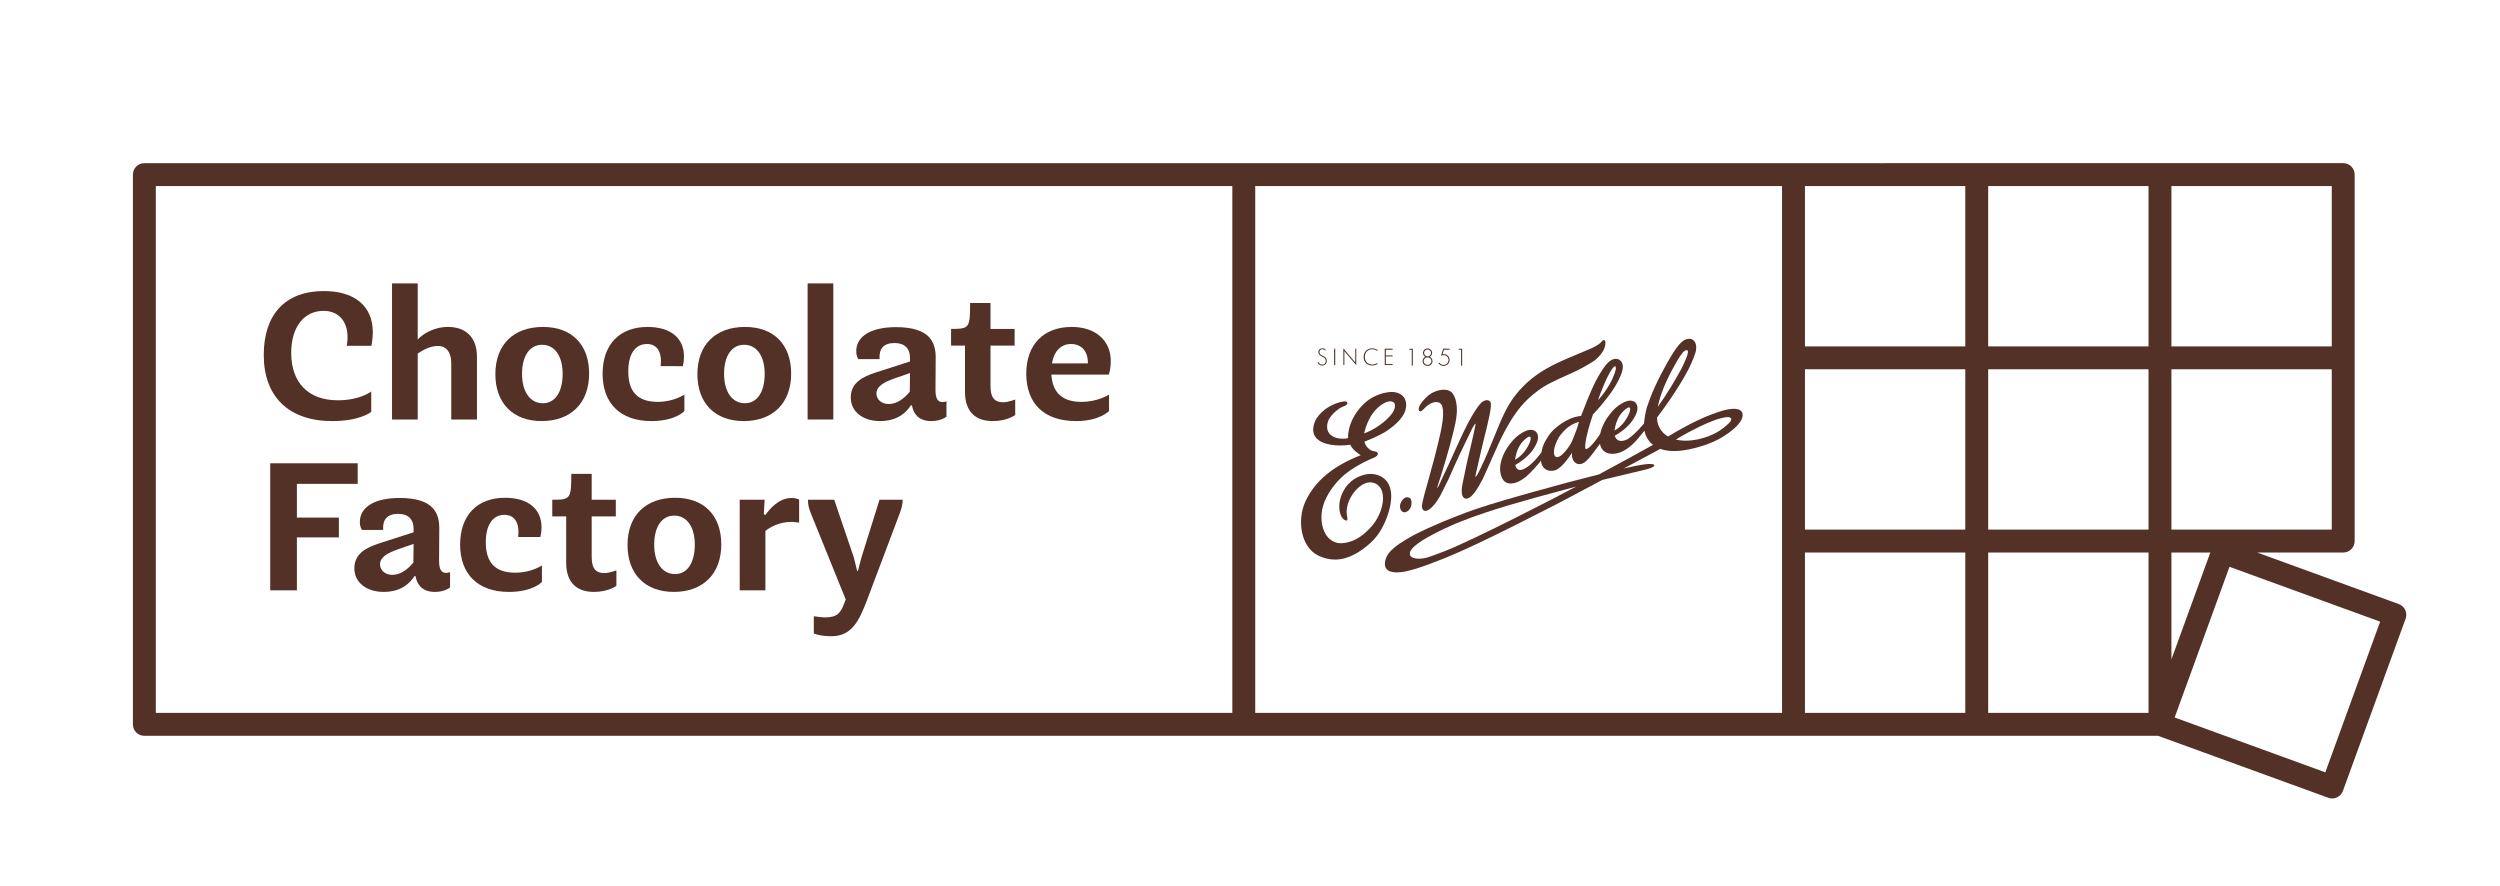 <?xml version="1.0" encoding="UTF-8" standalone="no"?>
<svg
   xmlns:dc="http://purl.org/dc/elements/1.1/"
   xmlns:cc="http://creativecommons.org/ns#"
   xmlns:rdf="http://www.w3.org/1999/02/22-rdf-syntax-ns#"
   xmlns:svg="http://www.w3.org/2000/svg"
   xmlns="http://www.w3.org/2000/svg"
   viewBox="0 0 1004.035 355.816"
   height="355.816"
   width="1004.035"
   xml:space="preserve"
   id="svg2"
   version="1.1"><defs
     id="defs6"><clipPath
       id="clipPath18"
       clipPathUnits="userSpaceOnUse"><path
         id="path16"
         d="M 0,266.862 H 753.026 V 0 H 0 Z" /></clipPath></defs><g
     transform="matrix(1.333,0,0,-1.333,0,355.816)"
     id="g10"><g
       id="g12"><g
         clip-path="url(#clipPath18)"
         id="g14"><g
           transform="translate(700.582,34.239)"
           id="g20"><path
             id="path22"
             style="fill:#533127;fill-opacity:1;fill-rule:nonzero;stroke:none"
             d="m 0,0 -45.392,16.525 16.525,45.391 45.392,-16.524 z m -101.57,66.219 h 48.306 V 17.913 h -48.306 z m 0,55.207 v 0 h 48.305 V 73.12 h -48.305 z m -6.901,6.901 h -48.306 v 48.306 h 48.306 z m 0,-55.207 h -48.306 v 48.306 h 48.306 z m 0,-55.207 h -48.306 v 48.306 h 48.306 z m 6.901,158.72 h 48.306 V 128.327 H -101.57 Z M -34.644,66.219 -46.364,34.027 v 32.192 z m -11.72,55.207 H 1.942 V 73.12 h -48.306 z m 0,55.207 H 1.942 v -48.306 h -48.306 z m -276.033,0 h 158.719 V 17.914 h -158.719 z m -331.241,-0.01 h 324.34 V 17.904 h -324.34 z M 22.145,50.69 18.885,51.876 -20.513,66.219 H 1.942 5.411 c 1.896,0 3.432,1.537 3.432,3.432 v 110.45 c 0,1.896 -1.536,3.432 -3.432,3.432 l -662.517,-0.009 c -1.896,0 -3.433,-1.537 -3.433,-3.432 V 14.435 c 0,-1.895 1.537,-3.432 3.433,-3.432 L -50.422,11.012 0.899,-7.671 C 2.68,-8.32 4.65,-7.401 5.298,-5.62 l 18.898,51.91 c 0.648,1.781 -0.27,3.751 -2.051,4.4" /></g><g
           transform="translate(79.464,159.976)"
           id="g24"><path
             id="path26"
             style="fill:#533127;fill-opacity:1;fill-rule:nonzero;stroke:none"
             d="m 0,0 c 0,12.174 6.441,19.264 18.142,19.264 8.981,0 14.713,-4.313 14.713,-12.409 0,-2.009 -0.413,-4.078 -0.413,-4.078 h -7.445 c 1.122,6.028 -1.537,10.519 -6.974,10.519 -5.968,0 -9.75,-4.964 -9.75,-12.647 0,-9.041 5.199,-14.3 14.064,-14.3 6.736,0 10.045,2.659 10.045,2.659 v -6.145 c 0,0 -3.25,-2.777 -11.759,-2.777 C 7.505,-19.914 0,-12.527 0,0" /></g><g
           transform="translate(143.698,159.444)"
           id="g28"><path
             id="path30"
             style="fill:#533127;fill-opacity:1;fill-rule:nonzero;stroke:none"
             d="m 0,0 v -18.91 h -7.741 v 16.901 c 0,3.369 -1.477,5.259 -4.018,5.259 -1.95,0 -3.959,-0.828 -6.087,-2.305 V -18.91 h -7.741 V 22.1 h 7.741 V 5.2 c 1.477,1.536 4.61,3.782 9.16,3.782 C -3.546,8.982 0,6.027 0,0" /></g><g
           transform="translate(169.517,154.303)"
           id="g32"><path
             id="path34"
             style="fill:#533127;fill-opacity:1;fill-rule:nonzero;stroke:none"
             d="m 0,0 c 0,5.319 -2.364,8.747 -6.204,8.747 -3.782,0 -6.029,-3.428 -6.029,-8.747 0,-5.495 2.483,-8.863 6.265,-8.863 C -2.186,-8.863 0,-5.377 0,0 m -20.27,-0.117 c 0,8.922 5.497,14.24 14.36,14.24 8.628,0 13.887,-5.259 13.887,-14.064 0,-8.922 -5.555,-14.3 -14.3,-14.3 -8.628,0 -13.947,5.378 -13.947,14.124" /></g><g
           transform="translate(181.554,154.303)"
           id="g36"><path
             id="path38"
             style="fill:#533127;fill-opacity:1;fill-rule:nonzero;stroke:none"
             d="m 0,0 c 0,8.924 5.201,14.123 13.533,14.123 6.913,0 10.991,-3.308 10.991,-8.922 0,-1.596 -0.355,-2.896 -0.355,-2.896 H 17.492 C 17.965,6.559 16.428,8.983 13.355,8.983 9.869,8.983 7.742,5.969 7.742,0.828 7.683,-5.2 10.401,-8.45 16.605,-8.45 c 4.846,0 8.038,2.186 8.038,2.186 v -4.963 c 0,0 -2.66,-3.014 -9.928,-3.014 C 5.259,-14.241 0,-8.805 0,0" /></g><g
           transform="translate(230.386,154.303)"
           id="g40"><path
             id="path42"
             style="fill:#533127;fill-opacity:1;fill-rule:nonzero;stroke:none"
             d="m 0,0 c 0,5.319 -2.364,8.747 -6.204,8.747 -3.782,0 -6.029,-3.428 -6.029,-8.747 0,-5.495 2.483,-8.863 6.265,-8.863 C -2.186,-8.863 0,-5.377 0,0 m -20.27,-0.117 c 0,8.922 5.497,14.24 14.36,14.24 8.628,0 13.887,-5.259 13.887,-14.064 0,-8.922 -5.555,-14.3 -14.3,-14.3 -8.628,0 -13.947,5.378 -13.947,14.124" /></g><path
           id="path44"
           style="fill:#533127;fill-opacity:1;fill-rule:nonzero;stroke:none"
           d="m 243.322,181.545 h 7.741 v -41.01 h -7.741 z" /><g
           transform="translate(274.107,148.926)"
           id="g46"><path
             id="path48"
             style="fill:#533127;fill-opacity:1;fill-rule:nonzero;stroke:none"
             d="M 0,0 0.059,5.613 -4.668,3.959 c -3.19,-1.124 -5.378,-2.364 -5.378,-4.491 0,-1.832 1.537,-3.192 3.723,-3.192 2.424,0 4.669,1.655 6.323,3.724 m 11.052,-2.896 v -4.61 c 0,0 -1.537,-1.358 -4.551,-1.358 -3.724,0 -5.378,2.068 -5.85,4.727 H 0.296 c -1.182,-1.89 -3.782,-4.727 -9.278,-4.727 -5.141,0 -8.804,2.837 -8.804,7.091 0,4.491 3.605,6.264 7.564,7.564 L 0.059,9.1 v 0.886 c 0.06,3.014 -1.596,4.669 -4.667,4.669 -3.25,0 -4.729,-1.715 -4.492,-4.846 h -6.382 c 0,0 -0.65,0.769 -0.65,2.363 0,4.669 4.669,7.27 11.996,7.27 10.401,0 11.996,-4.787 11.936,-9.337 L 7.742,0.532 c 0,-2.187 0.473,-3.665 2.067,-3.665 0.651,0 1.243,0.237 1.243,0.237" /></g><g
           transform="translate(305.871,146.562)"
           id="g50"><path
             id="path52"
             style="fill:#533127;fill-opacity:1;fill-rule:nonzero;stroke:none"
             d="m 0,0 v -4.668 c 0,0 -2.364,-1.832 -6.796,-1.832 -6.205,0 -8.332,4.018 -8.332,8.686 v 14.065 h -4.196 v 5.023 c 5.496,0 5.733,0.236 5.733,7.8 h 6.145 v -7.8 h 7.269 V 16.251 H -7.446 V 4.433 c 0,-2.601 0.295,-5.261 3.841,-5.261 C -2.069,-0.828 0,0 0,0" /></g><g
           transform="translate(316.937,157.435)"
           id="g54"><path
             id="path56"
             style="fill:#533127;fill-opacity:1;fill-rule:nonzero;stroke:none"
             d="M 0,0 H 10.814 C 10.931,3.605 8.922,5.851 5.732,5.851 2.659,5.851 0.59,3.605 0,0 m 8.863,-11.582 c 5.024,0 8.332,2.186 8.332,2.186 v -4.964 c 0,0 -2.895,-3.013 -9.867,-3.013 -9.929,0 -15.011,5.436 -15.07,14.24 0,8.688 5.082,14.124 13.71,14.124 7.151,0 11.759,-4.077 11.759,-10.282 0,-2.422 -0.59,-4.078 -0.59,-4.078 H -0.178 c 0.355,-5.555 3.428,-8.213 9.041,-8.213" /></g><g
           transform="translate(89.45,121.155)"
           id="g58"><path
             id="path60"
             style="fill:#533127;fill-opacity:1;fill-rule:nonzero;stroke:none"
             d="m 0,0 v -10.164 h 12.646 v -5.968 H 0 V -32.088 H -8.036 V 6.204 h 26.354 l 0,-6.204 z" /></g><g
           transform="translate(124.548,97.459)"
           id="g62"><path
             id="path64"
             style="fill:#533127;fill-opacity:1;fill-rule:nonzero;stroke:none"
             d="M 0,0 0.059,5.613 -4.668,3.959 c -3.19,-1.124 -5.378,-2.364 -5.378,-4.491 0,-1.832 1.537,-3.192 3.723,-3.192 2.424,0 4.669,1.655 6.323,3.724 m 11.052,-2.896 v -4.61 c 0,0 -1.537,-1.358 -4.551,-1.358 -3.724,0 -5.378,2.068 -5.85,4.727 H 0.296 c -1.182,-1.89 -3.782,-4.727 -9.278,-4.727 -5.141,0 -8.804,2.837 -8.804,7.091 0,4.491 3.605,6.264 7.564,7.564 L 0.059,9.1 v 0.886 c 0.06,3.014 -1.596,4.669 -4.667,4.669 -3.25,0 -4.729,-1.715 -4.492,-4.846 h -6.382 c 0,0 -0.65,0.769 -0.65,2.363 0,4.669 4.669,7.27 11.996,7.27 10.401,0 11.996,-4.787 11.936,-9.337 L 7.742,0.532 c 0,-2.187 0.473,-3.665 2.067,-3.665 0.651,0 1.243,0.237 1.243,0.237" /></g><g
           transform="translate(138.63,102.835)"
           id="g66"><path
             id="path68"
             style="fill:#533127;fill-opacity:1;fill-rule:nonzero;stroke:none"
             d="m 0,0 c 0,8.924 5.201,14.123 13.533,14.123 6.913,0 10.991,-3.308 10.991,-8.922 0,-1.596 -0.355,-2.896 -0.355,-2.896 H 17.492 C 17.965,6.559 16.428,8.983 13.355,8.983 9.869,8.983 7.742,5.969 7.742,0.828 7.683,-5.2 10.401,-8.45 16.605,-8.45 c 4.846,0 8.038,2.186 8.038,2.186 v -4.963 c 0,0 -2.66,-3.014 -9.928,-3.014 C 5.259,-14.241 0,-8.805 0,0" /></g><g
           transform="translate(185.713,95.094)"
           id="g70"><path
             id="path72"
             style="fill:#533127;fill-opacity:1;fill-rule:nonzero;stroke:none"
             d="m 0,0 v -4.668 c 0,0 -2.364,-1.832 -6.796,-1.832 -6.205,0 -8.332,4.018 -8.332,8.686 v 14.065 h -4.196 v 5.023 c 5.496,0 5.733,0.236 5.733,7.8 h 6.145 v -7.8 h 7.269 V 16.251 H -7.446 V 4.433 c 0,-2.601 0.295,-5.261 3.841,-5.261 C -2.069,-0.828 0,0 0,0" /></g><g
           transform="translate(209.334,102.835)"
           id="g74"><path
             id="path76"
             style="fill:#533127;fill-opacity:1;fill-rule:nonzero;stroke:none"
             d="m 0,0 c 0,5.319 -2.364,8.747 -6.204,8.747 -3.782,0 -6.029,-3.428 -6.029,-8.747 0,-5.495 2.483,-8.863 6.265,-8.863 C -2.186,-8.863 0,-5.377 0,0 m -20.27,-0.117 c 0,8.922 5.497,14.24 14.36,14.24 8.628,0 13.887,-5.259 13.887,-14.064 0,-8.922 -5.555,-14.3 -14.3,-14.3 -8.628,0 -13.947,5.378 -13.947,14.124" /></g><g
           transform="translate(240.767,116.426)"
           id="g78"><path
             id="path80"
             style="fill:#533127;fill-opacity:1;fill-rule:nonzero;stroke:none"
             d="m 0,0 v -6.973 c 0,0 -1.419,0.237 -2.364,0.237 -3.663,0 -6.383,-1.595 -7.8,-2.718 v -17.905 h -7.741 v 27.301 h 7.504 l -0.236,-4.314 0.473,-0.296 c 1.3,1.892 4.077,5.142 7.919,5.142 C -0.887,0.474 0,0 0,0" /></g><g
           transform="translate(271.959,116.368)"
           id="g82"><path
             id="path84"
             style="fill:#533127;fill-opacity:1;fill-rule:nonzero;stroke:none"
             d="m 0,0 c 0,-1.596 -0.413,-2.777 -0.828,-3.96 l -9.868,-26.178 c -2.482,-6.56 -4.728,-10.991 -10.814,-10.991 -3.368,0 -5.259,0.828 -5.259,0.828 v 5.199 c 0,0 2.245,-0.355 3.368,-0.355 3.9,0 4.727,1.537 5.732,4.078 l 0.532,1.3 -10.578,26.119 c -0.472,1.183 -0.827,2.364 -0.827,3.96 h 7.919 l 5.908,-17.373 1.005,-4.078 h 0.236 l 1.064,4.078 L -6.973,0 Z" /></g><g
           transform="translate(421.971,113.462)"
           id="g86"><path
             id="path88"
             style="fill:#533127;fill-opacity:1;fill-rule:nonzero;stroke:none"
             d="m 0,0 c 0.254,-0.57 0.676,-0.881 1.179,-0.881 0.076,0 0.155,0.007 0.235,0.021 C 2.259,-0.706 3.22,0.299 3.3,1.654 3.356,2.524 3.193,3.112 2.816,3.402 2.306,3.778 1.625,3.7 1.216,3.43 0.21,2.773 -0.537,1.203 0,0" /></g><g
           transform="translate(474.857,120.329)"
           id="g90"><path
             id="path92"
             style="fill:#533127;fill-opacity:1;fill-rule:nonzero;stroke:none"
             d="m 0,0 c -3.164,-1.68 -5.629,-2.974 -7.165,-3.761 -7.461,-3.823 -16.027,-8.187 -23.262,-11.596 -3.452,-1.628 -6.524,-3.061 -9.176,-4.103 -1.684,-0.661 -3.827,-1.482 -5.453,-1.963 -1.364,-0.403 -3.384,-0.462 -4.404,0.138 -0.332,0.196 -0.536,0.449 -0.604,0.754 -0.401,1.801 2.783,4.217 10.326,7.835 0.981,0.469 2.142,0.989 3.451,1.544 0.589,0.236 1.197,0.478 1.829,0.728 8.873,3.52 19.775,6.459 29.393,9.052 C -3.319,-0.902 -1.623,-0.445 0,0 m -14.958,14.606 c 0.314,0.234 0.667,0.483 1.005,0.459 0.13,-0.062 0.214,-0.17 0.254,-0.33 0.223,-0.874 -0.93,-2.991 -1.813,-4.12 -0.866,-1.116 -1.958,-2.059 -2.898,-2.509 0.519,3.09 1.528,4.983 3.452,6.5 m 26.747,21.633 c 0.12,-0.033 0.165,-0.201 0.182,-0.337 0.063,-0.491 -0.131,-1.065 -0.318,-1.62 l -0.041,-0.12 C 10.585,31.046 8.4,27.979 6.572,26.001 c 0.905,2.566 2.844,7.686 4.611,9.888 0.241,0.273 0.386,0.389 0.606,0.35 M 0.862,19.496 C 0.693,18.755 0.201,17.264 0.043,16.881 -0.185,16.33 -0.367,15.847 -0.542,15.379 -1.047,14.04 -1.444,12.981 -2.516,11.549 -4.045,9.495 -5.28,8.597 -6.08,8.951 c -0.287,0.156 -0.474,0.447 -0.557,0.865 -0.301,1.527 0.855,4.418 2.049,5.887 1.201,1.477 2.786,3.077 5.45,3.793 m 13.591,-0.083 c -0.878,-1.132 -1.947,-2.055 -2.896,-2.507 0.521,3.089 1.529,4.981 3.454,6.5 0.345,0.255 0.688,0.483 1,0.46 0.132,-0.063 0.216,-0.172 0.257,-0.333 0.223,-0.879 -0.931,-2.994 -1.815,-4.12 m 10.156,4.602 c 0.914,4.97 4.027,10.785 5.838,13.866 1.205,2.049 2.106,3.301 2.935,3.21 0.115,-0.013 0.193,-0.059 0.244,-0.147 0.304,-0.522 -0.393,-2.157 -0.729,-2.943 -0.241,-0.573 -0.551,-1.216 -0.879,-1.897 L 31.722,35.489 C 30.09,32.45 27.389,27.89 24.609,24.015 m 21.408,-4.942 c -2.1,-2.017 -4.283,-3.324 -7.08,-4.237 -1.891,-0.617 -5.517,-1.505 -8.876,-0.668 0.262,0.155 0.532,0.323 0.796,0.487 0.302,0.188 0.588,0.365 0.805,0.487 3.924,2.206 7.246,3.817 9.873,4.788 1.641,0.607 3.354,1.026 4.169,1.004 0.53,-0.011 0.897,-0.178 1.007,-0.458 0.134,-0.344 -0.112,-0.842 -0.694,-1.403 m 3.876,3.471 c -0.488,0.715 -1.825,1.367 -5.417,0.425 -0.877,-0.23 -1.9,-0.568 -3.122,-1.031 -0.138,-0.047 -0.267,-0.093 -0.389,-0.137 l -0.101,-0.036 c -1.368,-0.5 -2.929,-1.175 -4.64,-2.007 -1.378,-0.652 -2.684,-1.328 -3.99,-2.065 -0.523,-0.286 -1.035,-0.571 -1.53,-0.847 -0.338,-0.19 -0.762,-0.442 -1.234,-0.723 -0.538,-0.319 -1.146,-0.68 -1.756,-1.027 -2.057,1.166 -3.279,3.229 -3.36,5.675 3.918,5.109 7.951,11.352 9.813,15.193 0.914,1.884 1.622,3.766 1.813,4.445 0.402,1.437 0.233,2.751 -0.454,3.515 -0.439,0.49 -1.056,0.697 -1.739,0.583 -1.526,-0.255 -2.306,-1.204 -3.06,-2.122 L 30.536,42.154 C 29.212,40.549 26.088,35.173 23.722,30.026 22.836,28.092 21.769,25.295 21.329,23.895 20.891,22.493 20.465,19.543 20.428,18.969 19.307,17.64 18.359,16.635 17.447,15.807 16.778,15.2 16.126,14.686 15.469,14.243 14.35,13.721 13.441,13.608 12.768,13.906 c -0.507,0.225 -0.883,0.694 -1.117,1.395 1.624,0.913 3.941,2.62 5.252,4.508 0.594,0.85 1.282,2.078 1.476,2.904 0.224,0.968 0.116,1.814 -0.305,2.383 -0.357,0.482 -0.914,0.751 -1.654,0.802 C 15.202,25.974 13.77,25.09 12.798,24.417 11.594,23.585 10.37,22.232 9.161,20.396 8.658,19.63 7.748,18.051 7.312,16.093 7.278,16.008 7.257,15.934 7.248,15.869 6.762,15.116 6.338,14.513 5.895,13.946 L 5.713,13.721 C 5.563,13.537 5.41,13.348 5.218,13.126 L 5.146,13.04 C 4.523,12.301 3.818,11.463 2.984,11.308 c 0,0 -0.082,-0.012 -0.126,0.046 -0.492,0.779 0.616,5.536 1.595,8.47 0.148,0.44 0.263,0.79 0.362,1.089 0.107,0.324 0.194,0.589 0.281,0.844 0.179,0.192 1.761,1.895 2.28,2.522 2.375,2.882 4.163,5.149 5.544,8.074 l 0.046,0.099 c 0.547,1.169 1.167,2.494 1.113,3.812 -0.038,0.88 -0.438,1.598 -1.097,1.97 -0.67,0.379 -1.504,0.349 -2.288,-0.081 C 9.352,37.421 8.384,35.912 7.525,34.574 5.403,31.271 3.893,27.405 2.433,23.667 2.117,22.858 1.805,22.062 1.494,21.286 c -2.515,-0.254 -4.345,-1.268 -5.806,-2.229 -1.265,-0.828 -3.005,-2.183 -4.111,-3.932 -0.699,-1.099 -1.227,-1.97 -1.645,-3.197 -0.122,-0.381 -0.332,-1.437 -0.363,-1.592 -0.172,-0.304 -0.729,-0.963 -1.138,-1.446 -0.124,-0.146 -0.238,-0.282 -0.333,-0.396 -1.059,-1.296 -3.754,-3.845 -5.334,-3.453 -0.541,0.134 -0.908,0.624 -1.091,1.455 1.623,0.908 3.944,2.616 5.263,4.511 0.595,0.851 1.282,2.079 1.477,2.906 0.222,0.972 0.112,1.82 -0.309,2.386 -0.356,0.479 -0.911,0.747 -1.649,0.796 -1.218,0.082 -2.656,-0.805 -3.627,-1.479 -1.212,-0.838 -2.436,-2.191 -3.637,-4.021 -1.746,-2.655 -3.084,-6.782 -1.101,-9.688 0.544,-0.592 1.116,-0.897 1.801,-0.959 1.994,-0.172 3.573,0.96 4.727,1.786 l 0.257,0.184 c 0.94,0.854 1.729,1.64 2.484,2.475 l 0.112,0.124 c 0.68,0.753 1.439,1.595 1.935,2.301 0.1,-1.128 0.546,-2 1.301,-2.537 0.811,-0.577 1.927,-0.702 3.065,-0.34 1.224,0.448 2.571,1.978 3.093,2.614 0.526,0.641 0.998,1.324 1.454,1.984 0.156,0.225 0.307,0.443 0.456,0.654 C -1.39,8.93 -0.98,7.717 -0.152,7.128 0.607,6.589 1.56,6.644 2.532,7.284 3.386,7.849 4.565,9.379 4.907,9.835 l 0.184,0.248 -0.002,-0.011 0.298,0.398 c 0.223,0.298 0.443,0.591 0.655,0.872 0.447,0.592 0.843,1.116 1.143,1.533 0.219,-1.117 1.026,-3.116 3.974,-3.007 2.196,0.078 4.399,1.303 6.723,3.737 0.186,0.152 1.134,1.305 2.455,2.918 l 0.269,0.328 c 0.021,-0.166 0.038,-0.275 0.05,-0.326 0.4,-1.63 1.247,-2.959 2.518,-3.954 C 19.886,10.697 12.611,6.752 6.862,3.662 4.233,2.993 0.19,1.955 -2.474,1.256 c -1.569,-0.413 -9.737,-2.647 -11.134,-3.051 -1.197,-0.346 -2.368,-0.68 -3.519,-1.008 -6.537,-1.866 -12.182,-3.476 -18.054,-5.803 -0.708,-0.281 -1.322,-0.524 -1.868,-0.74 -2.417,-0.956 -3.52,-1.392 -5.479,-2.273 l -0.161,-0.069 c -4.768,-2.037 -12.985,-5.988 -14.454,-9.553 -0.621,-1.505 -0.63,-2.721 -0.026,-3.517 0.557,-0.734 1.601,-1.104 3.114,-1.104 0.431,0 0.899,0.03 1.405,0.09 2.379,0.283 6.001,1.404 11.069,3.428 2.982,1.119 6.904,2.827 11.988,5.221 7.124,3.356 15.42,7.571 23.323,11.625 1.878,0.962 6.514,3.418 14.15,7.498 2.618,0.646 11.581,2.781 12.616,3.018 1.181,0.269 3.147,0.809 3.052,1.391 -0.083,0.502 -1.624,0.42 -2.535,0.327 -1.641,-0.168 -4.064,-0.69 -6.67,-1.285 l 2.936,1.571 c 3.246,1.736 5.828,3.118 6.906,3.691 l 1.176,0.647 c 3.021,-1.135 7.216,-0.827 12.824,0.941 1.745,0.551 4.287,1.518 6.481,3.001 0.92,0.578 1.756,1.178 2.485,1.784 0.932,0.781 1.623,1.501 2.172,2.265 0.875,1.204 1.094,2.427 0.57,3.193" /></g><g
           transform="translate(427.842,142.997)"
           id="g94"><path
             id="path96"
             style="fill:#533127;fill-opacity:1;fill-rule:nonzero;stroke:none"
             d="M 0,0 C 0.19,-0.038 0.405,0.023 0.507,0.142 0.729,0.329 0.992,0.588 1.27,0.861 1.676,1.261 2.096,1.674 2.445,1.918 3.521,2.677 4.758,2.978 5.596,2.687 6.143,2.496 6.518,2.067 6.711,1.413 7.393,-0.9 6.422,-5.282 6.102,-6.722 5.044,-11.528 3.812,-16.041 2.311,-21.441 2.207,-21.812 2.094,-22.208 1.976,-22.62 1.573,-24.031 1.116,-25.631 0.82,-26.996 l -0.039,-0.179 c -0.149,-0.679 -0.334,-1.523 -0.129,-2.05 0.168,-0.428 0.426,-0.682 0.766,-0.754 C 1.484,-29.993 1.552,-30 1.621,-30 c 0.734,0 1.574,0.747 1.922,1.091 1.218,1.198 2.26,2.766 3.277,4.929 1.273,2.454 2.251,4.531 3.172,6.733 1.266,2.924 2.671,5.81 4.029,8.602 0.574,1.179 1.148,2.358 1.706,3.529 0.102,0.153 0.211,0.346 0.316,0.533 0.184,0.327 0.487,0.866 0.642,0.872 0.087,-0.16 -0.103,-1.006 -0.218,-1.519 -0.056,-0.253 -0.112,-0.501 -0.153,-0.718 -0.121,-0.666 -0.326,-1.528 -0.506,-2.288 L 15.69,-8.732 c -0.112,-0.467 -0.216,-0.933 -0.324,-1.412 -0.164,-0.73 -0.333,-1.485 -0.544,-2.318 -0.517,-2.043 -0.9,-3.918 -1.306,-5.902 -0.148,-0.719 -0.297,-1.452 -0.458,-2.212 l -0.041,-0.195 c -0.423,-1.997 -1.002,-4.731 0.46,-5.47 1.133,-0.406 2.382,0.998 3.025,1.871 0.893,1.209 1.611,2.525 2.393,4.001 0.826,1.758 1.633,3.602 2.414,5.386 2.936,6.708 5.971,13.643 11.024,18.532 1.051,1.021 2.136,1.878 3.072,2.6 2.372,1.835 5.423,3.202 8.374,4.524 2.088,0.935 4.247,1.902 6.145,3.027 0.233,0.138 0.472,0.274 0.711,0.412 0.686,0.392 1.395,0.798 1.988,1.247 1.375,1.035 2.959,2.945 3.187,4.696 0.049,0.39 0.165,1.306 -0.414,1.433 -0.268,0.059 -0.472,-0.22 -0.559,-0.338 C 53.821,19.917 52.125,19.202 50.486,18.509 50.303,18.432 50.121,18.355 49.94,18.278 48.941,17.85 47.971,17.445 47.027,17.051 44.452,15.976 42.02,14.96 39.808,13.814 35.168,11.408 31.786,8.694 28.841,5.013 26.154,1.658 24.488,-2.425 22.876,-6.373 l -0.753,-1.84 c -1.218,-2.978 -2.477,-6.057 -3.792,-8.744 -0.069,-0.141 -0.145,-0.303 -0.228,-0.477 -0.334,-0.706 -1.113,-2.359 -1.394,-2.304 -0.017,0.023 -0.063,0.152 0.083,0.831 0.083,0.389 0.734,3.212 1.257,5.48 l 0.627,2.711 c 0.102,0.437 0.206,0.878 0.312,1.317 0.11,0.449 0.233,0.941 0.362,1.462 0.911,3.657 2.158,8.666 1.993,10.336 -0.02,0.244 -0.214,0.625 -0.427,0.746 C 20.153,3.643 19.153,3.209 18.522,2.679 15.804,-0.113 12.875,-6.6 10.043,-12.874 8.996,-15.193 8.008,-17.383 7.026,-19.405 6.788,-19.878 6.557,-20.4 6.333,-20.904 c -0.29,-0.654 -0.564,-1.272 -0.812,-1.695 -0.179,-0.305 -0.342,-0.485 -0.424,-0.548 10e-4,0.075 0.047,0.201 0.068,0.255 l 0.018,0.05 c 1.83,5.54 3.616,11.64 4.779,16.317 0.46,1.839 0.924,3.799 1.087,5.743 C 11.26,1.738 10.8,4.782 9.294,5.904 8.232,6.694 6.804,6.59 5.793,6.363 4.633,6.103 3.421,5.542 2.628,4.897 2.151,4.504 1.459,3.855 0.987,3.289 0.235,2.386 -0.598,1.234 -0.37,0.343 -0.322,0.163 -0.187,0.037 0,0" /></g><g
           transform="translate(410.981,136.342)"
           id="g98"><path
             id="path100"
             style="fill:#533127;fill-opacity:1;fill-rule:nonzero;stroke:none"
             d="M 0,0 C 0.477,1.984 1.412,4.703 3.199,6.786 4.464,8.263 6.426,9.673 7.874,9.673 7.959,9.673 8.042,9.668 8.123,9.658 8.633,9.595 8.984,9.381 9.167,9.025 9.511,8.353 9.205,7.329 8.838,6.655 8.618,6.263 8.194,5.7 7.906,5.37 5.916,3.101 2.833,1.01 0,0 m 8.148,-18.181 c -0.162,2.021 -0.872,3.561 -2.11,4.577 -1.539,1.261 -3.729,1.706 -5.858,1.191 -3.148,-0.765 -5.507,-2.765 -6.821,-5.784 -1.237,-2.838 -0.912,-5.376 -0.259,-6.687 0.37,-0.741 0.885,-1.224 1.451,-1.359 0.143,-0.034 0.235,0.021 0.287,0.073 0.265,0.266 0.075,1.061 0.073,1.069 -0.914,3.867 2.121,8.63 5.244,9.996 1.327,0.579 2.756,0.459 3.821,-0.321 0.951,-0.698 1.518,-1.776 1.683,-3.203 0.324,-2.791 -1.001,-6.558 -3.222,-9.161 -2.561,-3.001 -5.202,-4.691 -8.074,-5.165 -0.921,-0.152 -1.827,-0.161 -2.424,-0.025 -1.475,0.337 -2.702,1.266 -3.55,2.688 -1.303,2.187 -1.6,5.394 -0.773,8.371 0.9,3.238 3.464,6.982 6.533,9.538 1.917,1.598 4.669,3.251 7.551,4.538 0.104,0.046 0.24,0.1 0.395,0.161 0.895,0.353 2.249,0.887 2.033,1.707 -0.116,0.434 -0.641,0.532 -1.149,0.628 -0.261,0.049 -0.53,0.099 -0.734,0.193 -1.038,0.478 -1.888,1.542 -2.141,2.667 3.916,1.512 6.096,2.851 6.188,2.908 1.983,1.255 5.422,3.793 6.178,6.688 0.424,1.631 0.196,3.015 -0.658,4.002 -0.912,1.053 -2.475,1.541 -4.29,1.341 v 0 C 5.984,12.274 4.626,11.875 3.117,11.154 -0.809,9.292 -4.945,3.962 -4.831,-1.431 c -2.059,-0.408 -4.113,-0.017 -5.253,1.003 -0.806,0.72 -1.155,1.71 -1.039,2.943 0.202,2.167 2.128,3.924 3.707,5.015 0.5,0.341 0.964,0.521 1.338,0.666 0.515,0.201 0.922,0.359 1.022,0.813 0.049,0.211 -0.082,0.474 -0.286,0.574 -0.253,0.122 -0.692,0.058 -0.982,0.016 L -6.374,9.592 C -8.135,9.33 -10.226,8.41 -11.83,7.191 c -1.413,-1.075 -2.554,-2.495 -3.05,-3.797 -0.717,-1.896 -0.592,-3.461 0.371,-4.653 1.837,-2.272 6.506,-2.717 10.353,-2.151 0.651,-1.421 2.042,-2.419 3.128,-3.162 -8.351,-3.244 -13.793,-7.791 -16.633,-13.894 -2.603,-5.598 -1.48,-13.786 3.918,-16.365 1.74,-0.83 3.402,-1.175 4.973,-1.175 4.332,0 7.961,2.623 10.555,4.891 3.159,2.76 4.818,6.721 5.653,9.557 0.409,1.382 0.865,3.436 0.71,5.377" /></g><g
           transform="translate(424.528,161.564)"
           id="g102"><path
             id="path104"
             style="fill:#533127;fill-opacity:1;fill-rule:nonzero;stroke:none"
             d="M 0,0 0.156,0.305 H 1.134 V -4.813 H 0.808 l 0,4.813 z" /></g><g
           transform="translate(430.101,161.631)"
           id="g106"><path
             id="path108"
             style="fill:#533127;fill-opacity:1;fill-rule:nonzero;stroke:none"
             d="M 0,0 C -0.145,0 -0.281,-0.027 -0.408,-0.081 -0.534,-0.135 -0.645,-0.21 -0.74,-0.305 -0.835,-0.4 -0.909,-0.511 -0.964,-0.638 c -0.054,-0.127 -0.081,-0.26 -0.081,-0.401 0,-0.144 0.027,-0.279 0.081,-0.403 0.055,-0.125 0.129,-0.233 0.224,-0.326 0.095,-0.093 0.206,-0.167 0.332,-0.221 0.127,-0.054 0.263,-0.081 0.408,-0.081 0.14,0 0.274,0.027 0.401,0.081 0.126,0.054 0.237,0.128 0.333,0.221 0.095,0.093 0.17,0.201 0.227,0.326 0.056,0.124 0.084,0.259 0.084,0.403 0,0.141 -0.028,0.274 -0.084,0.401 C 0.904,-0.511 0.829,-0.4 0.734,-0.305 0.638,-0.21 0.527,-0.135 0.401,-0.081 0.274,-0.027 0.14,0 0,0 m 0,-2.376 c -0.158,0 -0.308,-0.029 -0.448,-0.088 -0.14,-0.059 -0.264,-0.139 -0.37,-0.241 -0.106,-0.102 -0.19,-0.222 -0.251,-0.36 -0.061,-0.138 -0.092,-0.286 -0.092,-0.444 0,-0.159 0.031,-0.307 0.092,-0.445 0.061,-0.138 0.145,-0.258 0.251,-0.36 0.106,-0.102 0.23,-0.182 0.37,-0.241 0.14,-0.059 0.29,-0.088 0.448,-0.088 0.154,0 0.302,0.029 0.445,0.088 0.142,0.059 0.266,0.139 0.369,0.241 0.105,0.102 0.188,0.222 0.252,0.36 0.063,0.138 0.095,0.286 0.095,0.445 0,0.158 -0.032,0.306 -0.095,0.444 -0.064,0.138 -0.147,0.258 -0.252,0.36 C 0.711,-2.603 0.587,-2.523 0.445,-2.464 0.302,-2.405 0.154,-2.376 0,-2.376 m 0,-2.573 c -0.199,0 -0.389,0.035 -0.571,0.105 -0.18,0.071 -0.338,0.168 -0.474,0.293 -0.136,0.124 -0.244,0.272 -0.323,0.444 -0.079,0.172 -0.119,0.36 -0.119,0.563 0,0.621 0.279,1.064 0.836,1.331 -0.223,0.109 -0.398,0.27 -0.527,0.482 -0.129,0.213 -0.193,0.442 -0.193,0.686 0,0.194 0.035,0.374 0.105,0.54 0.07,0.165 0.166,0.307 0.289,0.428 0.122,0.119 0.266,0.213 0.434,0.281 C -0.376,0.272 -0.195,0.306 0,0.306 0.195,0.306 0.376,0.272 0.543,0.204 0.711,0.136 0.855,0.042 0.977,-0.077 1.1,-0.198 1.196,-0.34 1.266,-0.505 1.336,-0.671 1.371,-0.851 1.371,-1.045 1.371,-1.289 1.307,-1.518 1.178,-1.731 1.049,-1.943 0.874,-2.104 0.652,-2.213 1.208,-2.48 1.487,-2.923 1.487,-3.544 1.487,-3.747 1.447,-3.935 1.368,-4.107 1.289,-4.279 1.181,-4.427 1.045,-4.551 0.91,-4.676 0.751,-4.773 0.571,-4.844 0.389,-4.914 0.199,-4.949 0,-4.949" /></g><g
           transform="translate(435.05,161.564)"
           id="g110"><path
             id="path112"
             style="fill:#533127;fill-opacity:1;fill-rule:nonzero;stroke:none"
             d="m 0,0 -0.428,-1.385 c 0.064,0.022 0.128,0.037 0.194,0.044 0.066,0.007 0.13,0.01 0.194,0.01 0.243,0 0.472,-0.045 0.685,-0.135 0.212,-0.091 0.397,-0.215 0.553,-0.374 0.157,-0.159 0.279,-0.343 0.367,-0.553 0.088,-0.21 0.132,-0.438 0.132,-0.683 0,-0.262 -0.047,-0.503 -0.142,-0.722 C 1.46,-4.018 1.328,-4.208 1.161,-4.369 0.994,-4.529 0.798,-4.655 0.574,-4.745 0.35,-4.836 0.108,-4.882 -0.15,-4.882 c -0.311,0 -0.601,0.075 -0.868,0.225 -0.267,0.149 -0.482,0.357 -0.645,0.624 l 0.298,0.122 c 0.132,-0.203 0.307,-0.365 0.526,-0.485 0.22,-0.12 0.452,-0.18 0.696,-0.18 0.213,0 0.412,0.039 0.598,0.115 0.186,0.077 0.346,0.182 0.482,0.316 0.136,0.134 0.242,0.292 0.319,0.475 0.077,0.184 0.115,0.384 0.115,0.601 0,0.204 -0.039,0.393 -0.118,0.567 -0.08,0.174 -0.187,0.326 -0.323,0.455 -0.136,0.129 -0.294,0.23 -0.475,0.302 -0.181,0.072 -0.373,0.109 -0.577,0.109 -0.149,0 -0.286,-0.02 -0.407,-0.058 -0.122,-0.038 -0.247,-0.096 -0.374,-0.173 l 0.665,2.172 H 1.711 L 1.711,0 Z" /></g><g
           transform="translate(439.394,161.564)"
           id="g114"><path
             id="path116"
             style="fill:#533127;fill-opacity:1;fill-rule:nonzero;stroke:none"
             d="M 0,0 0.156,0.305 H 1.134 V -4.813 H 0.808 l 0,4.813 z" /></g><g
           transform="translate(398.686,159.655)"
           id="g118"><path
             id="path120"
             style="fill:#533127;fill-opacity:1;fill-rule:nonzero;stroke:none"
             d="m 0,0 c -0.091,0.05 -0.179,0.096 -0.262,0.139 -0.517,0.271 -0.891,0.467 -0.891,1.037 0,0.534 0.345,0.878 0.879,0.878 0.37,0 0.658,-0.148 0.818,-0.42 l 0.242,0.145 c -0.224,0.37 -0.571,0.558 -1.032,0.558 -0.733,0 -1.246,-0.475 -1.246,-1.154 0,-0.643 0.381,-0.95 1.234,-1.395 0.602,-0.316 0.997,-0.572 0.997,-1.226 0,-0.71 -0.405,-1.134 -1.084,-1.134 -0.513,0 -0.908,0.281 -1.072,0.757 l -0.276,-0.148 c 0.262,-0.591 0.708,-0.891 1.327,-0.891 0.873,0 1.416,0.542 1.416,1.416 C 1.05,-0.695 0.726,-0.394 0,0" /></g><path
           id="path122"
           style="fill:#533127;fill-opacity:1;fill-rule:nonzero;stroke:none"
           d="m 401.953,156.935 h 0.332 v 4.936 h -0.332 z" /><g
           transform="translate(408.623,161.871)"
           id="g124"><path
             id="path126"
             style="fill:#533127;fill-opacity:1;fill-rule:nonzero;stroke:none"
             d="m 0,0 h -0.304 v -4.135 l -3.584,4.236 v -5.037 h 0.304 V -0.73 L 0,-4.973 Z" /></g><g
           transform="translate(413.432,156.8)"
           id="g128"><path
             id="path130"
             style="fill:#533127;fill-opacity:1;fill-rule:nonzero;stroke:none"
             d="m 0,0 c 0.526,0 1.086,0.162 1.544,0.446 l 0.005,0.372 c -0.47,-0.342 -1.01,-0.521 -1.57,-0.521 -1.302,0 -2.211,0.946 -2.211,2.302 0,1.36 0.935,2.31 2.274,2.31 C 0.6,4.909 1.09,4.728 1.576,4.34 L 1.585,4.686 C 1.15,5.016 0.617,5.184 0,5.184 -1.506,5.184 -2.599,4.097 -2.599,2.599 -2.599,1.069 -1.53,0 0,0" /></g><g
           transform="translate(419.578,161.567)"
           id="g132"><path
             id="path134"
             style="fill:#533127;fill-opacity:1;fill-rule:nonzero;stroke:none"
             d="M 0,0 V 0.304 H -2.379 V -4.632 H 0 v 0.303 h -2.047 v 2.31 H 0 v 0.304 H -2.047 V 0 Z" /></g></g></g></g></svg>
